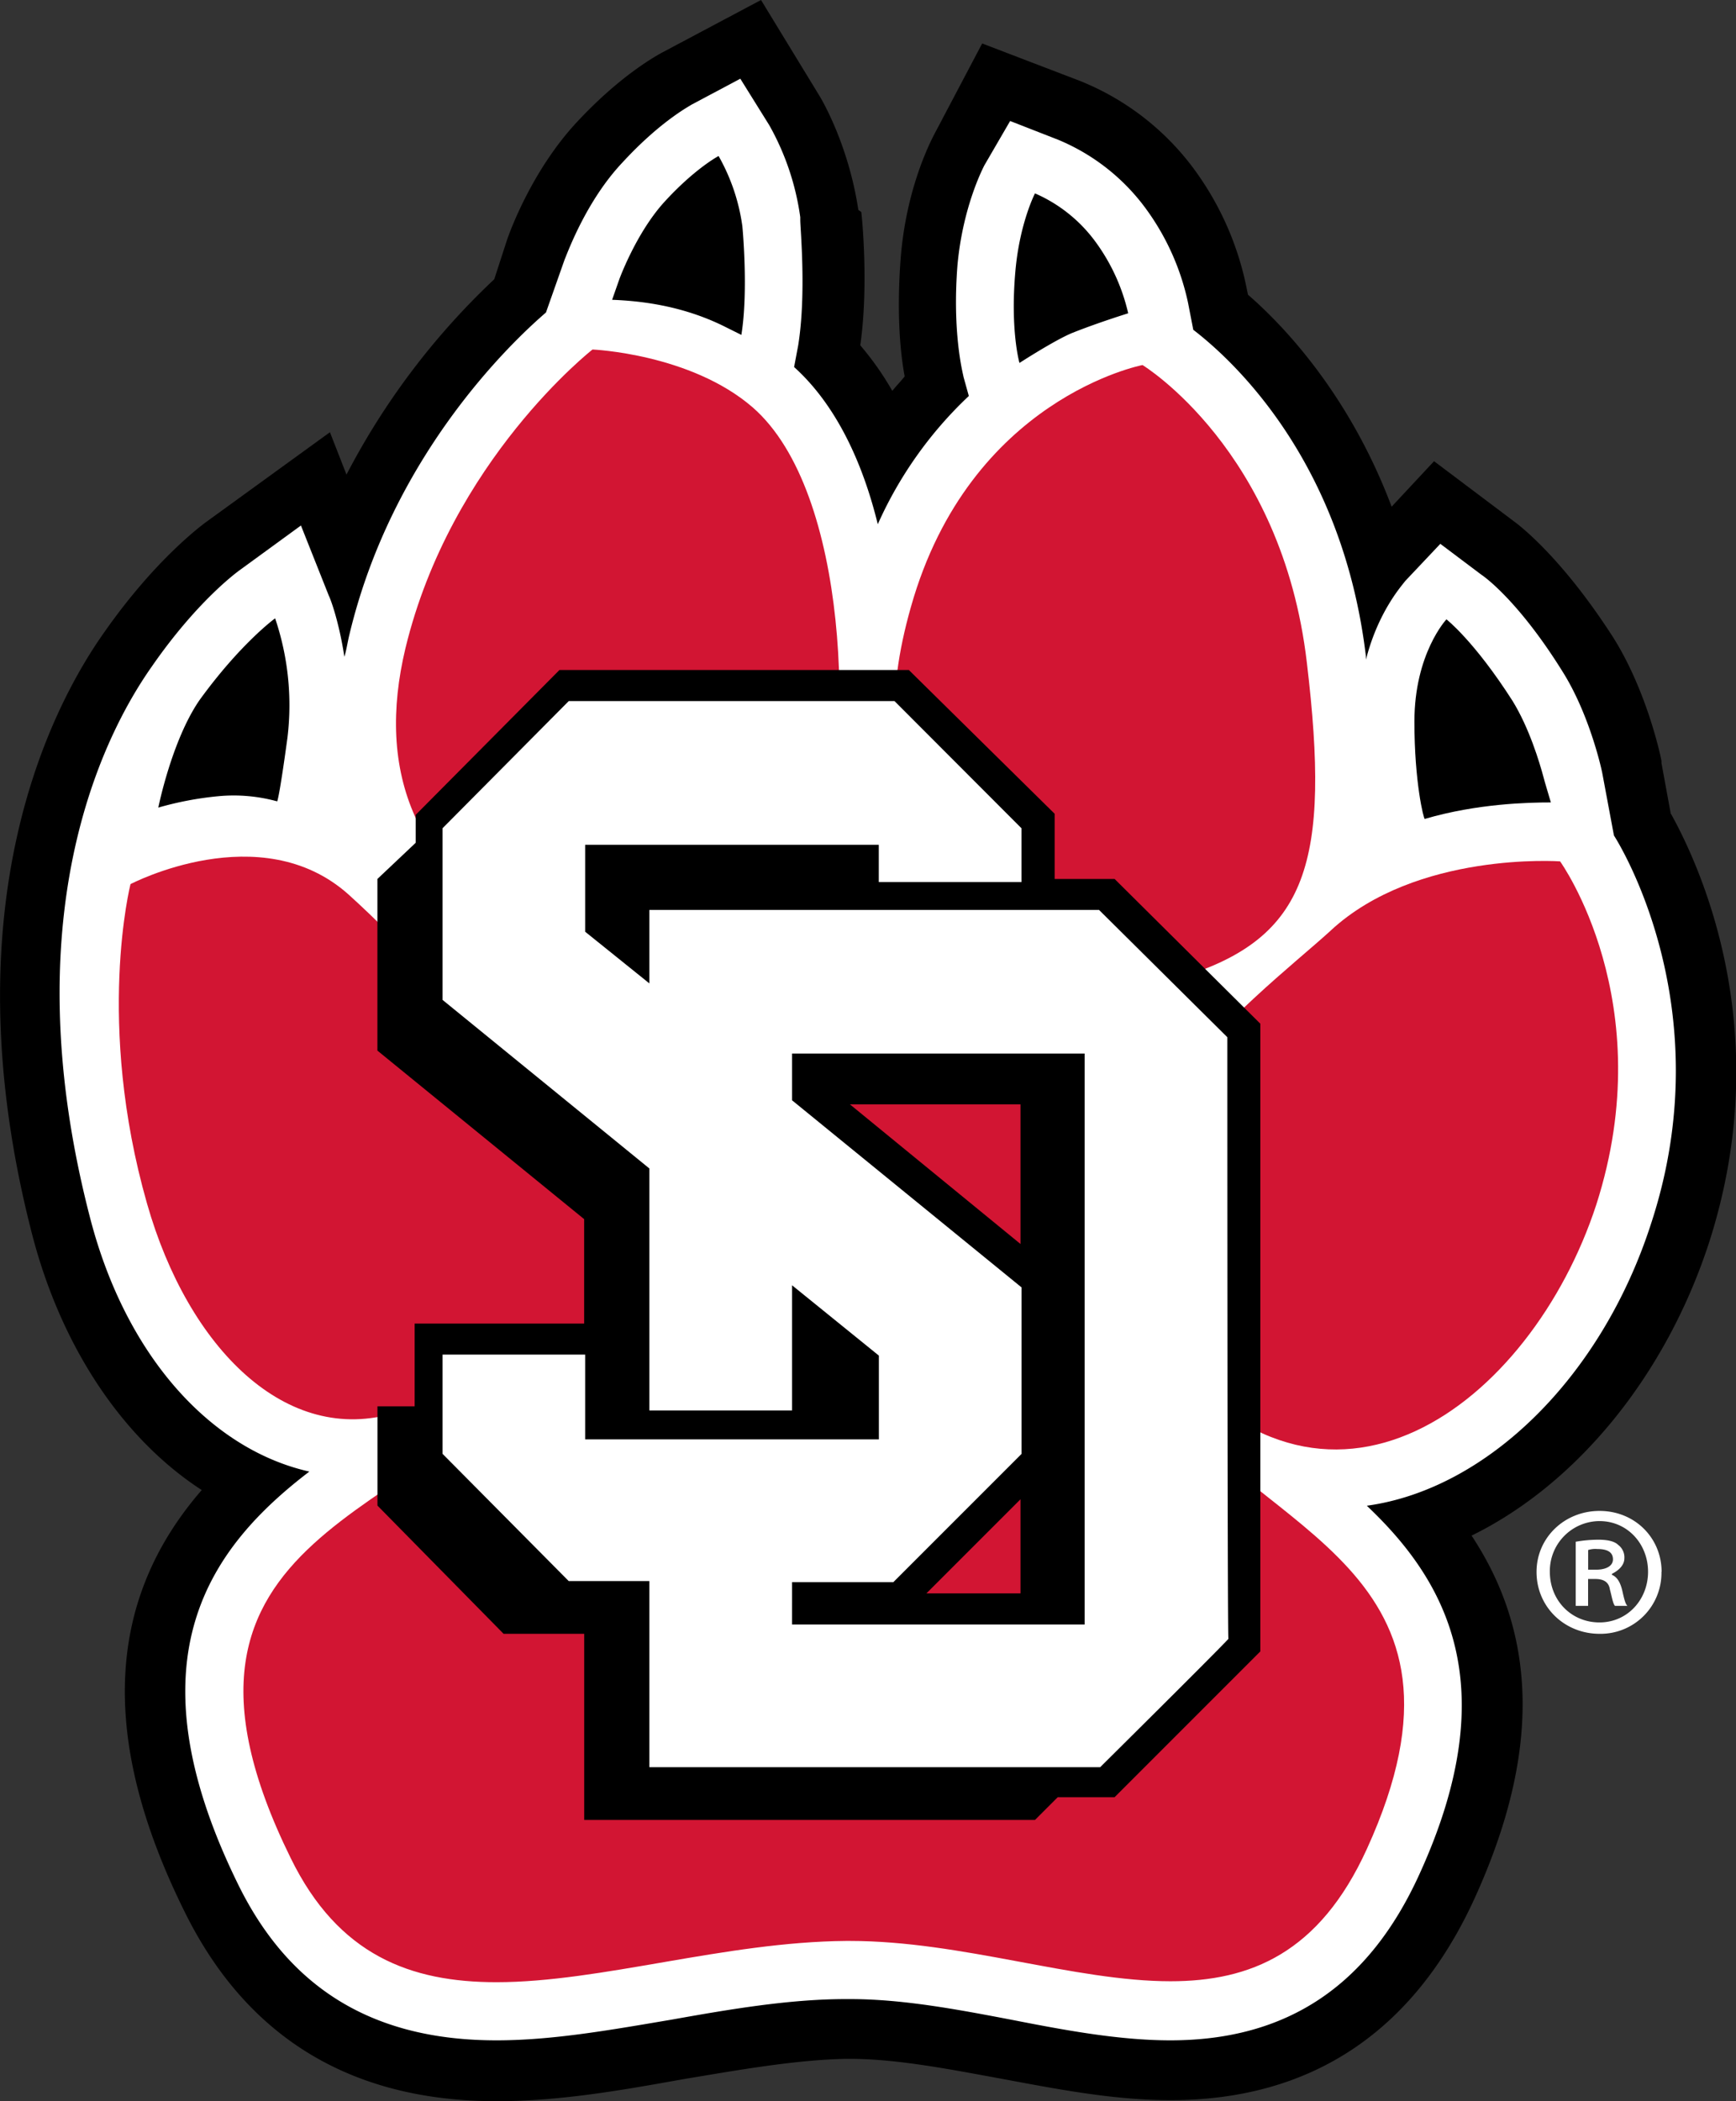 <svg id="Layer_1" data-name="Layer 1" xmlns="http://www.w3.org/2000/svg" viewBox="0 0 589.2 713"><rect x="0" y="0" width="589.2" height="713" fill="#333333" stroke="none"/><defs><style>.cls-1{fill:#fff;}.cls-2{fill:#d21533;}.cls-3{fill:none;}</style></defs><title>south-dakota-coyotes-logo</title><path d="M647.46,294.64l-3.15-17.19v-.7c-.71-3.86-5.61-24.91-16.49-42.11C612,210.09,599,199.2,595.53,196.39L567.12,175l-14.4,15.44c-14-37.2-35.8-60.71-48.76-71.94l-.36-1.75A101.92,101.92,0,0,0,485,75a89.5,89.5,0,0,0-38.25-29.12l-33-12.63L397.29,64.46c-1.41,2.82-9.48,18.6-11.23,42.11-1.41,19,0,32.28,1.39,39.66-1.39,1.75-2.8,3.15-4.2,4.9a100.64,100.64,0,0,0-10.87-15.45c2.81-19.63.7-42.43.34-45.24l-1-.71c-3.16-21-11.59-36.14-13.34-38.95L338.69,18.5,305,36.4c-3.16,1.75-14.74,8.42-28.77,23.5C261.49,75.69,253.77,96,252.37,100.26l-4.22,13A247.82,247.82,0,0,0,198,179.55l-5.62-14.38-42.1,30.52c-2.82,2.11-17.9,13.68-34.38,37.2-17.2,24.21-53.69,91.93-24.57,204.57,9.83,37.88,30.52,69.12,57.54,86.66-32.63,37.55-34.73,84.57-5.95,142.81,21,42.81,56.49,64.57,106,64.57,21,0,41.39-3.51,62.8-7.37,18.95-3.16,38.59-6.67,55.79-7h1.4c15.79,0,33.69,3.51,50.89,6.66,18.94,3.51,38.23,7.36,57.88,7.36,47.73,0,82.46-23.16,103.17-68.42,22.1-48.42,21.76-88.76-1-123.15,35.78-17.54,66-54.4,80.68-99.66,23.18-72.28-3.86-128.78-13-145.27Z" transform="translate(-80.4 -18.5)"/><path class="cls-1" d="M628.17,302l-3.87-20.71c-.35-2.1-4.56-20.7-13.68-35.08-14-22.46-25.26-31.24-27.37-32.64l-14-10.53-11.93,12.63c-1,1.41-9.12,10.19-13.32,26.68v-1.06c-7.73-64.91-43.52-99.3-58.6-110.88l-1.77-9.12a83.5,83.5,0,0,0-15.08-33A70.31,70.31,0,0,0,439.4,65.87l-16.16-6.31-8.77,15.09c-.69,1.4-7.36,14.38-9.12,34-1.75,22.81,1.76,36.15,2.11,37.9l1.76,6.32a135.75,135.75,0,0,0-30.9,43.52c-5.24-21.42-14.38-40.7-28.4-53.34l1.39-7.37c2.81-17.54.7-39.66.7-42.47v-1A88.07,88.07,0,0,0,341.5,61l-9.84-15.79-16.49,8.77c-1.75,1.07-11.23,6.32-23.51,19.66-12.28,13-18.6,30.53-19.65,33l-6.31,17.9c-12.63,10.87-52.29,49.12-66.67,109.12-.7,2.82-1,5.27-1.75,7.72-1.76-11.58-4.56-19.31-5.26-20.7l-9.48-23.86-20.7,15.09c-1.4,1-14.74,10.88-29.83,32.64C120.42,261,82.54,322.37,111,431.85c12.28,47.37,41.4,78.59,74.39,86-33,25.25-62.11,62.82-24.21,140,17.54,35.8,46.31,53,87.71,53,19,0,38.61-3.5,59.31-7,19.64-3.5,40-7,59.3-7h1.4c17.9,0,36.49,3.52,54.73,7,17.9,3.51,36.5,7,54,7,39.67,0,67.37-18.59,84.57-56.49,29.47-64.55,8.42-100-17.9-124.92,40.7-5.6,79.65-43.49,96.49-95.78C665.36,358.85,628.17,302,628.17,302Z" transform="translate(-80.4 -18.5)"/><path d="M173.78,228.33a91.88,91.88,0,0,1,4.2,40.36c-2.81,20.69-3.5,21.74-3.5,21.74a55.52,55.52,0,0,0-20-1.75,111.74,111.74,0,0,0-20.35,3.86s4.56-22.81,14-36.49c14-19.31,25.63-27.72,25.63-27.72ZM431.68,84.11S426.4,94.29,425,110.79c-1.74,20,1.41,30.87,1.41,30.87s11.93-7.73,17.9-10.18c8.77-3.5,19-6.67,19-6.67A65.92,65.92,0,0,0,452,100.26a50.29,50.29,0,0,0-20.35-16.15ZM325.71,129c-14.4-7-28.43-8.41-37.56-8.77l2.46-7s5.61-15.45,15.09-26c10.53-11.58,18.59-15.79,18.59-15.79a66.62,66.62,0,0,1,8.07,23.86s2.11,21.76-.34,36.84L325.71,129Z" transform="translate(-80.4 -18.5)"/><path class="cls-2" d="M368.86,357.1H371c74.39,3.17,62.46,76.14,103.86,135.1,32.63,46.67,113,58.24,69.47,153.68-16.13,35.44-39.65,44.92-66.67,44.92-32.63,0-70.88-13.68-108.77-13.68h-1.4c-41.06.34-83.17,14-118.61,14-29.11,0-53.68-9.12-69.81-42.1C123.59,536.4,226.75,534,263.94,479.22c24.91-36.5,50.54-122.1,104.92-122.1Zm24.21-44.21c-10.52-35.08-12.27-57.54-3.51-88.42,20-70.87,78.61-82.1,78.61-82.1s47.36,28.77,55.78,101c8.08,67.72.36,93.33-42.45,106.65C445.7,361.66,401.49,342.72,393.07,312.89Zm-33.67-7.36c10.51-35.09,9.47-120-23.52-148.78-21.05-18.24-54.38-19.65-54.38-19.65S233.43,174.65,218,238.5c-9.81,41.06,1.76,77.9,50.88,101.06C312.72,360.62,347.47,345.53,359.4,305.53Z" transform="translate(-80.4 -18.5)"/><path class="cls-2" d="M532,334.3c29.11-27,77.9-23.51,77.9-23.51s34.38,47.72,12.28,116.5c-22.1,67.72-92,121.4-149.14,47.37-46.31-59.66,34.39-117.9,59-140.38Z" transform="translate(-80.4 -18.5)"/><path d="M606.76,290.78c-.7-2.45-2.11-7-2.45-8.41-1.41-5.27-4.9-16.85-10.53-26-13-20.35-22.46-27.71-22.46-27.71s-10.87,11.58-10.87,34.73c0,20.7,3.16,33,3.5,33,17.9-5.26,35.44-5.6,42.81-5.6Z" transform="translate(-80.4 -18.5)"/><path class="cls-2" d="M259.38,400.61c-13.66-32.28-42.81-62.45-60.69-78.58-29.83-26.68-74-3.52-74-3.52s-11.93,47,5.62,108.43c14,49.11,47.38,82.45,84.56,70.86,8.08-2.45,73.33-2.1,73.33-2.1V400.61Z" transform="translate(-80.4 -18.5)"/><path d="M508.16,365.88,458.7,316.76H438.35V294.64l-49.48-48.78H270.27L221.49,295v9.48l-13,12.28V375l70.17,57.19v35.44H221.13V495.7H208.51v33.69l42.81,43.51h27.36v63.16h153l7.72-7.72h19.3l49.46-49.47v-213Zm-81.4,27.36v47.39l-57.9-47.39Zm0,134v31.94H394.82Z" transform="translate(-80.4 -18.5)"/><path class="cls-1" d="M644.3,551.84a20.67,20.67,0,0,1-21,21.06c-11.92,0-21.4-9.12-21.4-21,0-11.58,9.46-20.7,21.39-20.7s21.06,9.12,21.06,20.7Zm-37.88,0c0,9.83,7.37,17.2,16.84,17.2s16.49-7.72,16.49-17.19-7-17.2-16.49-17.2a16.94,16.94,0,0,0-16.84,17.2Zm13,11.59h-4.22V541.66a44.52,44.52,0,0,1,7.73-.69c3.5,0,5.61.69,6.67,1.75a5.25,5.25,0,0,1,2.11,4.56c0,2.46-2.11,4.22-4.22,5.27v.34c1.75.72,2.81,2.47,3.5,5.28.7,3.15,1.06,4.56,1.76,5.26h-4.21c-.7-.7-1-2.81-1.75-5.62-.36-2.45-2.11-3.51-4.9-3.51H619.4v9.13Zm0-12.29h2.81c2.81,0,5.61-1,5.61-3.51,0-2.1-1.41-3.5-5.27-3.5a8,8,0,0,0-3.15.34v6.67ZM496.94,370.44l-43.52-43.17H300.8V352.2L279,334.66V305.17h99.66V317.8h48.43V299.56L384,256.4H273.43l-42.82,43.14V357.8L300.8,415v82.1h48.42V454.63l29.47,23.87v28.42H279V478.15H230.61v33.69L273.42,555H300.8v63.16h153s39.3-38.95,43.52-43.53c-.36-3.49-.36-204.2-.36-204.2Zm-48.42,199.3h-99.3V555.36h34.39l43.51-43.52V455.36l-77.9-63.5V376h99.3Z" transform="translate(-80.4 -18.5)"/><rect class="cls-3" x="0.03" width="589.13" height="713"/></svg>